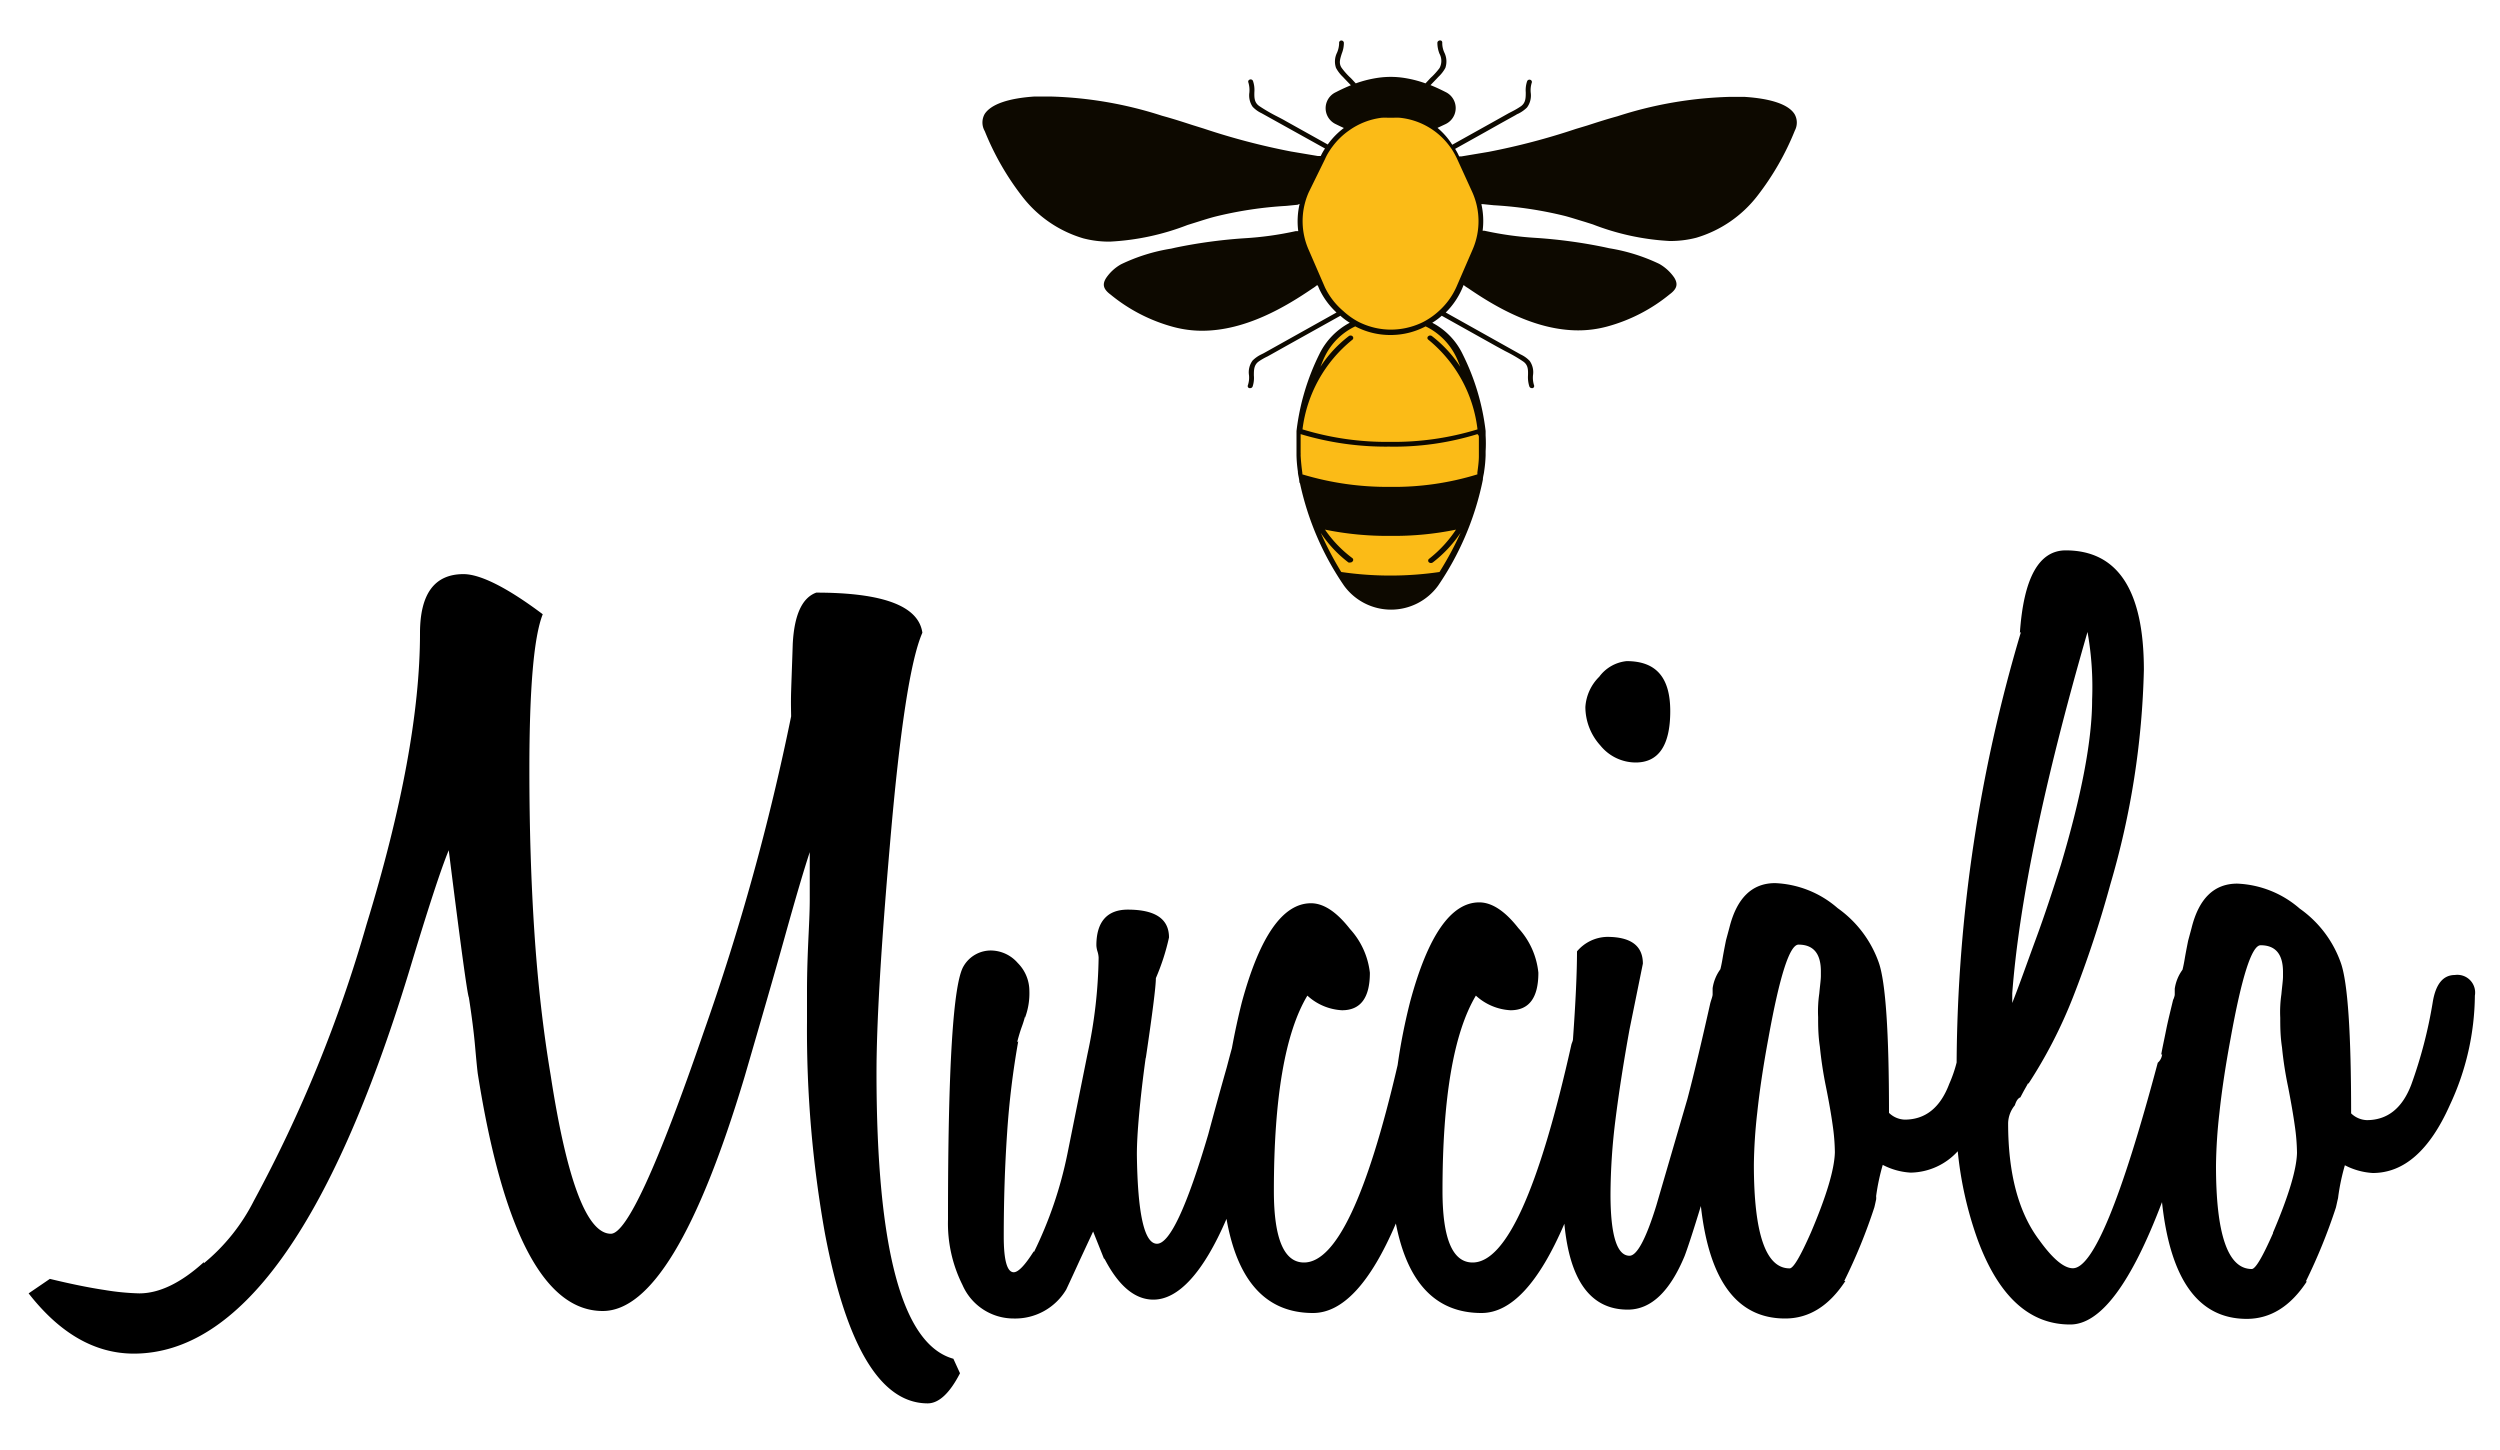<svg id="Livello_1" data-name="Livello 1" xmlns="http://www.w3.org/2000/svg" viewBox="0 0 200 116"><defs><style>.cls-1{fill:#fbbb17;}.cls-2{fill:#0d0900;}</style></defs><title>eTavola disegno 1</title><path class="cls-1" d="M118.57,36c0,.19,0,.37,0,.55,0,.42,0,.82-.1,1.21l-.09.53c0,.19-.07.38-.12.58a23.3,23.3,0,0,1-3.48,7.94,4.43,4.43,0,0,1-7.14,0,23.6,23.6,0,0,1-3.46-7.94c0-.19-.09-.38-.13-.58s-.06-.36-.08-.53a11.57,11.57,0,0,1-.11-1.21c0-.18,0-.36,0-.54a6.11,6.11,0,0,1,0-.74,9.62,9.62,0,0,1,.07-1c0-.25.09-.5.13-.76s.06-.34.1-.5a19.81,19.81,0,0,1,1.58-4.6,5.36,5.36,0,0,1,2.65-2.56,5.81,5.81,0,0,0,2.79.71h0a5.79,5.79,0,0,0,2.8-.71,5.4,5.4,0,0,1,2.65,2.56,19.81,19.81,0,0,1,1.58,4.6c.05.16.06.33.1.5s.1.51.13.76.06.63.07,1S118.57,35.76,118.57,36Z"/><path id="_Poligono_" data-name="&lt;Poligono&gt;" class="cls-1" d="M111.31,9.23h-.22a5.86,5.86,0,0,0-5.34,3.42l-1.21,2.62a5.92,5.92,0,0,0-.05,4.79l1.3,3a5.87,5.87,0,0,0,5.39,3.54h0a5.86,5.86,0,0,0,5.38-3.54l1.3-3a5.84,5.84,0,0,0-.05-4.79l-1.21-2.62A5.85,5.85,0,0,0,111.31,9.23Z"/><path class="cls-2" d="M143.57,9.14c-.47-.77-1.85-1.25-4-1.39-.41,0-.83,0-1.22,0a31.85,31.85,0,0,0-8.95,1.55c-.88.24-1.65.49-2.42.74l-.9.27a54.94,54.94,0,0,1-7,1.84l-2.15.36h-.2a4.3,4.3,0,0,0-.32-.6l2.4-1.34,1.28-.72,1.19-.66a.7.7,0,0,1,.17-.09,2.69,2.69,0,0,0,.71-.5,1.61,1.61,0,0,0,.3-1.17,2,2,0,0,1,.08-.81.18.18,0,0,0-.1-.23.2.2,0,0,0-.27.11,2.22,2.22,0,0,0-.11.88c0,.44,0,.83-.37,1.11a6.31,6.31,0,0,1-.71.42l-.29.15-1.14.64-3.37,1.88A5.77,5.77,0,0,0,115,10.23l.64-.3a1.42,1.42,0,0,0,0-2.57c-.41-.21-.8-.39-1.2-.55l.49-.51.14-.15a2.79,2.79,0,0,0,.56-.72,1.61,1.61,0,0,0-.08-1.22,1.83,1.83,0,0,1-.17-.78.18.18,0,0,0-.07-.17.22.22,0,0,0-.21,0,.19.19,0,0,0-.11.17,2.36,2.36,0,0,0,.17.87,1.2,1.2,0,0,1,0,1.15,5.83,5.83,0,0,1-.58.66,3.19,3.19,0,0,0-.26.26l-.28.3a9.1,9.1,0,0,0-1.87-.46,7,7,0,0,0-1.83,0,9.19,9.19,0,0,0-1.88.46l-.24-.26a3.44,3.44,0,0,0-.27-.27,5.77,5.77,0,0,1-.61-.7c-.26-.37-.13-.73,0-1.15a2.27,2.27,0,0,0,.17-.86.2.2,0,0,0-.21-.19h0a.18.18,0,0,0-.17.2,2,2,0,0,1-.17.78,1.58,1.58,0,0,0-.08,1.21,2.84,2.84,0,0,0,.56.73l.14.15.49.51c-.39.16-.79.34-1.19.55a1.41,1.41,0,0,0,0,2.57q.32.16.63.3a6,6,0,0,0-1.29,1.32l-3.37-1.88c-.22-.13-.44-.24-.67-.36a13.62,13.62,0,0,1-1.43-.83c-.41-.28-.41-.67-.4-1.12a2.25,2.25,0,0,0-.11-.89.2.2,0,0,0-.27-.11.17.17,0,0,0-.1.23,2.12,2.12,0,0,1,.08.8,1.61,1.61,0,0,0,.26,1.14,2.33,2.33,0,0,0,.72.52L106,11.88a4.42,4.42,0,0,0-.34.6h-.24l-2.14-.36a54.94,54.94,0,0,1-7-1.84L95.38,10c-.77-.25-1.54-.5-2.42-.74A31.71,31.71,0,0,0,84,7.72c-.39,0-.8,0-1.22,0-2.12.14-3.49.62-4,1.39a1.38,1.38,0,0,0,0,1.38,21.81,21.81,0,0,0,3,5.23,9.6,9.6,0,0,0,4.89,3.35,8.18,8.18,0,0,0,2.13.26A19.87,19.87,0,0,0,95,18l.64-.2c.51-.16,1-.32,1.53-.46a31.13,31.13,0,0,1,5.74-.87l.9-.09.16-.07h0a6.16,6.16,0,0,0-.11,2.18h0l-.06,0h-.14a26.13,26.13,0,0,1-4.1.57,40.4,40.4,0,0,0-5.52.75l-.35.08a14.5,14.5,0,0,0-4,1.25,3.54,3.54,0,0,0-1.2,1.1c-.33.52-.22.9.36,1.33a13.4,13.4,0,0,0,5,2.58,8.88,8.88,0,0,0,2.31.31c3.51,0,6.74-1.95,8.85-3.39a2.28,2.28,0,0,0,.33-.24l.08,0,.14.33A6.1,6.1,0,0,0,106.92,25l-5.83,3.26-.16.08a2.58,2.58,0,0,0-.72.5,1.57,1.57,0,0,0-.29,1.18,1.94,1.94,0,0,1-.09.8.17.17,0,0,0,.11.23l.08,0a.2.2,0,0,0,.19-.13,2.17,2.17,0,0,0,.1-.88c0-.44,0-.83.37-1.11a4.88,4.88,0,0,1,.71-.41l.29-.16,1.14-.64,4.41-2.46a5,5,0,0,0,.75.56,5.62,5.62,0,0,0-2.43,2.51,18.74,18.74,0,0,0-1.83,6.15l0,.36c0,.43,0,.85,0,1.26,0,.1,0,.22,0,.33a10.5,10.5,0,0,0,.11,1.29c0,.21.07.43.1.65s0,.2.07.3a23,23,0,0,0,3.52,8.18,4.65,4.65,0,0,0,7.53,0,23.16,23.16,0,0,0,3.52-8.19l.06-.29c0-.22.08-.44.1-.65a10.47,10.47,0,0,0,.12-1.29c0-.11,0-.23,0-.33a10.79,10.79,0,0,0,0-1.26c0-.12,0-.24,0-.36a18.54,18.54,0,0,0-1.84-6.15,5.52,5.52,0,0,0-2.43-2.51,5.13,5.13,0,0,0,.76-.56l4.4,2.46.68.37a12.47,12.47,0,0,1,1.42.82c.42.28.41.68.4,1.12a2.45,2.45,0,0,0,.11.89.21.21,0,0,0,.19.13l.08,0a.18.18,0,0,0,.1-.24,2,2,0,0,1-.08-.79,1.57,1.57,0,0,0-.26-1.14,2.33,2.33,0,0,0-.72-.52l-6-3.36a6.12,6.12,0,0,0,1.3-1.89l.13-.31h0a2.24,2.24,0,0,0,.34.24c2.1,1.44,5.33,3.39,8.84,3.39a8.88,8.88,0,0,0,2.31-.31,13.44,13.44,0,0,0,5-2.58c.58-.43.68-.81.36-1.33a3.63,3.63,0,0,0-1.2-1.1,14.71,14.71,0,0,0-4-1.25l-.36-.08a40.19,40.19,0,0,0-5.52-.75,26.44,26.44,0,0,1-4.1-.57h-.15a6.1,6.1,0,0,0-.1-2.13h0l.11,0,.89.09a31,31,0,0,1,5.74.87c.51.14,1,.3,1.54.46l.63.2a19.87,19.87,0,0,0,6.15,1.33,8.23,8.23,0,0,0,2.13-.26,9.64,9.64,0,0,0,4.89-3.35,21.76,21.76,0,0,0,3-5.23A1.36,1.36,0,0,0,143.57,9.14ZM115.16,45.76a27.24,27.24,0,0,1-7.86,0,26.44,26.44,0,0,1-1.64-3.13A9.67,9.67,0,0,0,107.88,45a.33.33,0,0,0,.13,0,.23.23,0,0,0,.18-.07.18.18,0,0,0,0-.28A9.57,9.57,0,0,1,106,42.37a24.93,24.93,0,0,0,5.26.5,24.54,24.54,0,0,0,5.22-.5,9.89,9.89,0,0,1-2.16,2.34.18.18,0,0,0,0,.28.26.26,0,0,0,.31,0,10.13,10.13,0,0,0,2.22-2.37A26.9,26.9,0,0,1,115.16,45.76Zm3.15-10.82c0,.41,0,.83,0,1.27,0,.09,0,.18,0,.28,0,.41-.06.85-.12,1.3l0,.16a22.66,22.66,0,0,1-7,1,23.46,23.46,0,0,1-7-1v-.1c-.07-.5-.12-1-.14-1.44a1.09,1.09,0,0,0,0-.18c0-.47,0-.92,0-1.36v-.14a23.71,23.71,0,0,0,7.09,1,22.52,22.52,0,0,0,7.05-1C118.3,34.82,118.3,34.88,118.31,34.94Zm-1.83-6.41c.14.28.23.54.35.82a10,10,0,0,0-2.26-2.45.23.23,0,0,0-.31,0,.17.17,0,0,0,0,.27,10.88,10.88,0,0,1,3.94,7.18,22.86,22.86,0,0,1-7,1,23,23,0,0,1-7-1,10.92,10.92,0,0,1,4-7.18.18.18,0,0,0,0-.27.23.23,0,0,0-.31,0,9.78,9.78,0,0,0-2.26,2.45c.12-.28.21-.54.35-.82a5.16,5.16,0,0,1,2.44-2.42,6,6,0,0,0,2.83.69,6,6,0,0,0,2.8-.69A5.25,5.25,0,0,1,116.48,28.53Zm-1.39-3.63,0,0a5.65,5.65,0,0,1-1,.73,4.16,4.16,0,0,1-.47.24,5.83,5.83,0,0,1-2.35.5,5.73,5.73,0,0,1-2.33-.5,4.16,4.16,0,0,1-.47-.24,5.85,5.85,0,0,1-1-.74A5.77,5.77,0,0,1,106,23l-1.3-3a5.68,5.68,0,0,1,0-4.62L106,12.73a4.22,4.22,0,0,1,.36-.66,3.62,3.62,0,0,1,.22-.32,5.76,5.76,0,0,1,1.37-1.33,5.66,5.66,0,0,1,2.59-1,4.36,4.36,0,0,1,.51,0h.42a4.36,4.36,0,0,1,.51,0,5.66,5.66,0,0,1,4,2.29,3.62,3.62,0,0,1,.22.32,7,7,0,0,1,.36.66l1.2,2.63a5.68,5.68,0,0,1,.06,4.62l-1.3,3A5.73,5.73,0,0,1,115.09,24.9Z"/><path d="M70.12,85.84q0-5.9,1.07-18.22,1.17-13.76,2.6-17-.45-3.21-8.49-3.21c-1.13.41-1.76,1.78-1.88,4.1-.05,1.55-.1,2.82-.13,3.8s0,1.65,0,2a189.53,189.53,0,0,1-7,25.27Q50.75,98.7,48.87,98.7,46,98.7,44.05,86q-.9-5.37-1.3-11.44t-.4-13q0-9.73,1.07-12.42c-2.85-2.14-5-3.21-6.34-3.21q-3.48,0-3.48,4.73Q33.6,60,29.31,74a109.68,109.68,0,0,1-9,22.06,15.52,15.52,0,0,1-4,5v-.09c-1.84,1.67-3.57,2.5-5.17,2.5a19.8,19.8,0,0,1-2.77-.27c-1.2-.18-2.65-.47-4.38-.89l-1.7,1.16q3.75,4.81,8.4,4.82,12.68,0,22-30.45,2.31-7.68,3.21-9.82,1.43,11.43,1.61,11.78c.24,1.55.4,2.83.49,3.84s.16,1.76.22,2.24q3,19,10,19,5.73,0,11.35-18.75c1.3-4.47,2.38-8.19,3.21-11.17s1.49-5.24,2-6.79v1.17c0,.65,0,1.51,0,2.59s-.07,2.29-.13,3.66-.09,2.59-.09,3.66v2.5A92.2,92.2,0,0,0,66,98.7q2.58,13.56,8.21,13.57c.89,0,1.76-.8,2.59-2.41l-.53-1.16Q70.13,107,70.12,85.84Z"/><path d="M130.85,61c1.84,0,2.77-1.37,2.77-4.11s-1.17-4-3.49-4a3.11,3.11,0,0,0-2.19,1.25,3.73,3.73,0,0,0-1.11,2.42,4.6,4.6,0,0,0,1.2,3.08A3.65,3.65,0,0,0,130.85,61Z"/><path d="M196.39,78c-.95,0-1.55.74-1.78,2.23a36.75,36.75,0,0,1-1.7,6.52q-1.08,2.86-3.57,2.86a1.9,1.9,0,0,1-1.25-.54q0-9.64-.81-12a8.92,8.92,0,0,0-3.3-4.38,8.1,8.1,0,0,0-5-2q-2.78,0-3.66,3.57l-.27,1c-.12.6-.21,1.07-.27,1.43s-.12.65-.18.89a3.4,3.4,0,0,0-.62,1.52c0,.14,0,.3,0,.45s-.08.29-.11.44v-.09c-.24,1-.44,1.79-.58,2.5s-.29,1.37-.4,2l.08-.09a1,1,0,0,1-.35.71q-4.38,16.44-6.79,16.44c-.71,0-1.61-.75-2.68-2.24q-2.5-3.3-2.5-9.37a2.35,2.35,0,0,1,.54-1.43c.11-.36.26-.57.44-.63.12-.23.24-.46.36-.67s.21-.37.27-.49v.09a38.17,38.17,0,0,0,3.57-6.92,89.44,89.44,0,0,0,3-9.06,66,66,0,0,0,2.68-17.15q0-9.55-6.25-9.56c-2.15,0-3.37,2.21-3.67,6.61l.09-.09A122.8,122.8,0,0,0,156.53,85a10.61,10.61,0,0,1-.59,1.71q-1.08,2.86-3.57,2.86a1.9,1.9,0,0,1-1.25-.54q0-9.64-.81-12a9,9,0,0,0-3.3-4.38,8.1,8.1,0,0,0-5-2q-2.77,0-3.66,3.57l-.27,1c-.12.6-.21,1.07-.27,1.43s-.12.65-.18.89a3.4,3.4,0,0,0-.62,1.52c0,.16,0,.34,0,.5s-.14.48-.2.75Q135.76,85,135,87.89l-2.5,8.57c-.83,2.68-1.55,4-2.14,4-1,0-1.52-1.63-1.52-4.91a49.25,49.25,0,0,1,.4-6q.41-3.26,1.12-7.19l1.07-5.27c0-1.42-.95-2.14-2.86-2.14a3.24,3.24,0,0,0-2.41,1.16q0,2.52-.32,7c0,.14-.08.3-.12.42Q121.82,101,117.81,101q-2.41,0-2.41-5.72,0-11.16,2.67-15.63a4.45,4.45,0,0,0,2.77,1.17c1.49,0,2.23-1,2.23-3a6.18,6.18,0,0,0-1.6-3.57c-1.07-1.37-2.12-2.06-3.13-2.06q-3.39,0-5.53,7.95c-.44,1.73-.77,3.42-1,5.07Q108.14,101,104.32,101c-1.6,0-2.41-1.91-2.41-5.72q0-11.16,2.68-15.63a4.43,4.43,0,0,0,2.77,1.17c1.49,0,2.23-1,2.23-3A6.21,6.21,0,0,0,108,74.32c-1.07-1.37-2.11-2.06-3.12-2.06q-3.39,0-5.54,7.95c-.31,1.24-.57,2.45-.79,3.65-.14.5-.27,1-.41,1.53-.51,1.79-1,3.57-1.48,5.36q-2.58,8.75-4.1,8.75t-1.61-7.14c0-.84.06-1.91.18-3.22s.29-2.83.53-4.55v.09q.81-5.46.81-6.43A17.88,17.88,0,0,0,93.52,75c0-1.49-1.1-2.23-3.3-2.23-1.67,0-2.51,1-2.51,2.86a1.9,1.9,0,0,0,.09.49,1.9,1.9,0,0,1,.09.49A38.7,38.7,0,0,1,87,84.32l-1.61,8a32.43,32.43,0,0,1-2.68,7.86v-.09c-.71,1.13-1.25,1.69-1.61,1.69-.53,0-.8-.95-.8-2.85q0-4.38.27-8.31a66.67,66.67,0,0,1,.89-7.32l-.09.08q.18-.7.36-1.2a8.79,8.79,0,0,0,.27-.85v.09a5.52,5.52,0,0,0,.35-2.14,3.17,3.17,0,0,0-.93-2.24,2.88,2.88,0,0,0-2.1-1,2.52,2.52,0,0,0-2.23,1.25q-1.26,2.06-1.25,20.27A11,11,0,0,0,77,102.8a4.46,4.46,0,0,0,4.1,2.68,4.75,4.75,0,0,0,4.2-2.32c.36-.77.72-1.55,1.07-2.32l1.08-2.32.89,2.23v-.09c1.13,2.2,2.44,3.31,3.93,3.31,2,0,4-2.16,5.85-6.46.88,5,3.18,7.53,6.92,7.53q3.57,0,6.63-7.16,1.39,7.16,6.85,7.16c2.38,0,4.59-2.39,6.63-7.14.43,4.57,2.12,6.87,5.07,6.87,1.85,0,3.36-1.43,4.55-4.29.26-.69.69-2,1.3-4q1,9,6.74,9c1.91,0,3.51-1,4.82-3h-.09a43.53,43.53,0,0,0,2.41-5.9c.07-.29.11-.5.14-.62a1.31,1.31,0,0,0,0-.27,17.2,17.2,0,0,1,.53-2.5,5.48,5.48,0,0,0,2.23.62,5.2,5.2,0,0,0,3.77-1.71,29.48,29.48,0,0,0,1.59,7.07q2.51,6.8,7.41,6.79,3.63,0,7.34-9.79,1,9.33,6.77,9.34c1.91,0,3.51-1,4.82-3h-.08a45.27,45.27,0,0,0,2.4-5.9c.07-.29.11-.5.14-.62a1.31,1.31,0,0,0,.05-.27,17.2,17.2,0,0,1,.53-2.5,5.52,5.52,0,0,0,2.23.62q3.75,0,6.17-5.44a21,21,0,0,0,2-8.75A1.42,1.42,0,0,0,196.39,78ZM144.87,98.61c-.84,1.9-1.4,2.86-1.7,2.86q-2.86,0-2.86-8.31a40.86,40.86,0,0,1,.27-4.15c.18-1.7.47-3.68.89-5.94q1.35-7.5,2.41-7.5c1.19,0,1.79.71,1.79,2.14,0-.06,0,.06,0,.36s-.07.77-.13,1.43a9.89,9.89,0,0,0-.09,1.87c0,.66,0,1.45.14,2.37a31.63,31.63,0,0,0,.48,3.17c.24,1.19.42,2.22.54,3.08a16.25,16.25,0,0,1,.18,2.19Q146.74,94.23,144.87,98.61Zm22.14-48a25.21,25.21,0,0,1,.36,5.36q0,4.83-2.5,13.22c-.66,2.08-1.31,4.06-2,5.93s-1.26,3.51-1.89,5.12c0-.2,0-.4,0-.6s0-.11,0-.18Q161.81,68.51,167,50.56Zm14.83,48.05c-.84,1.9-1.4,2.86-1.7,2.86q-2.87,0-2.86-8.31a40.86,40.86,0,0,1,.27-4.15c.18-1.7.47-3.68.89-5.94q1.35-7.5,2.41-7.5c1.19,0,1.79.71,1.79,2.14,0-.06,0,.06,0,.36s-.07.77-.13,1.43a9.89,9.89,0,0,0-.09,1.87c0,.66,0,1.45.14,2.37a29.23,29.23,0,0,0,.49,3.17c.23,1.19.41,2.22.53,3.08a16.25,16.25,0,0,1,.18,2.19Q183.71,94.23,181.84,98.61Z"/></svg>